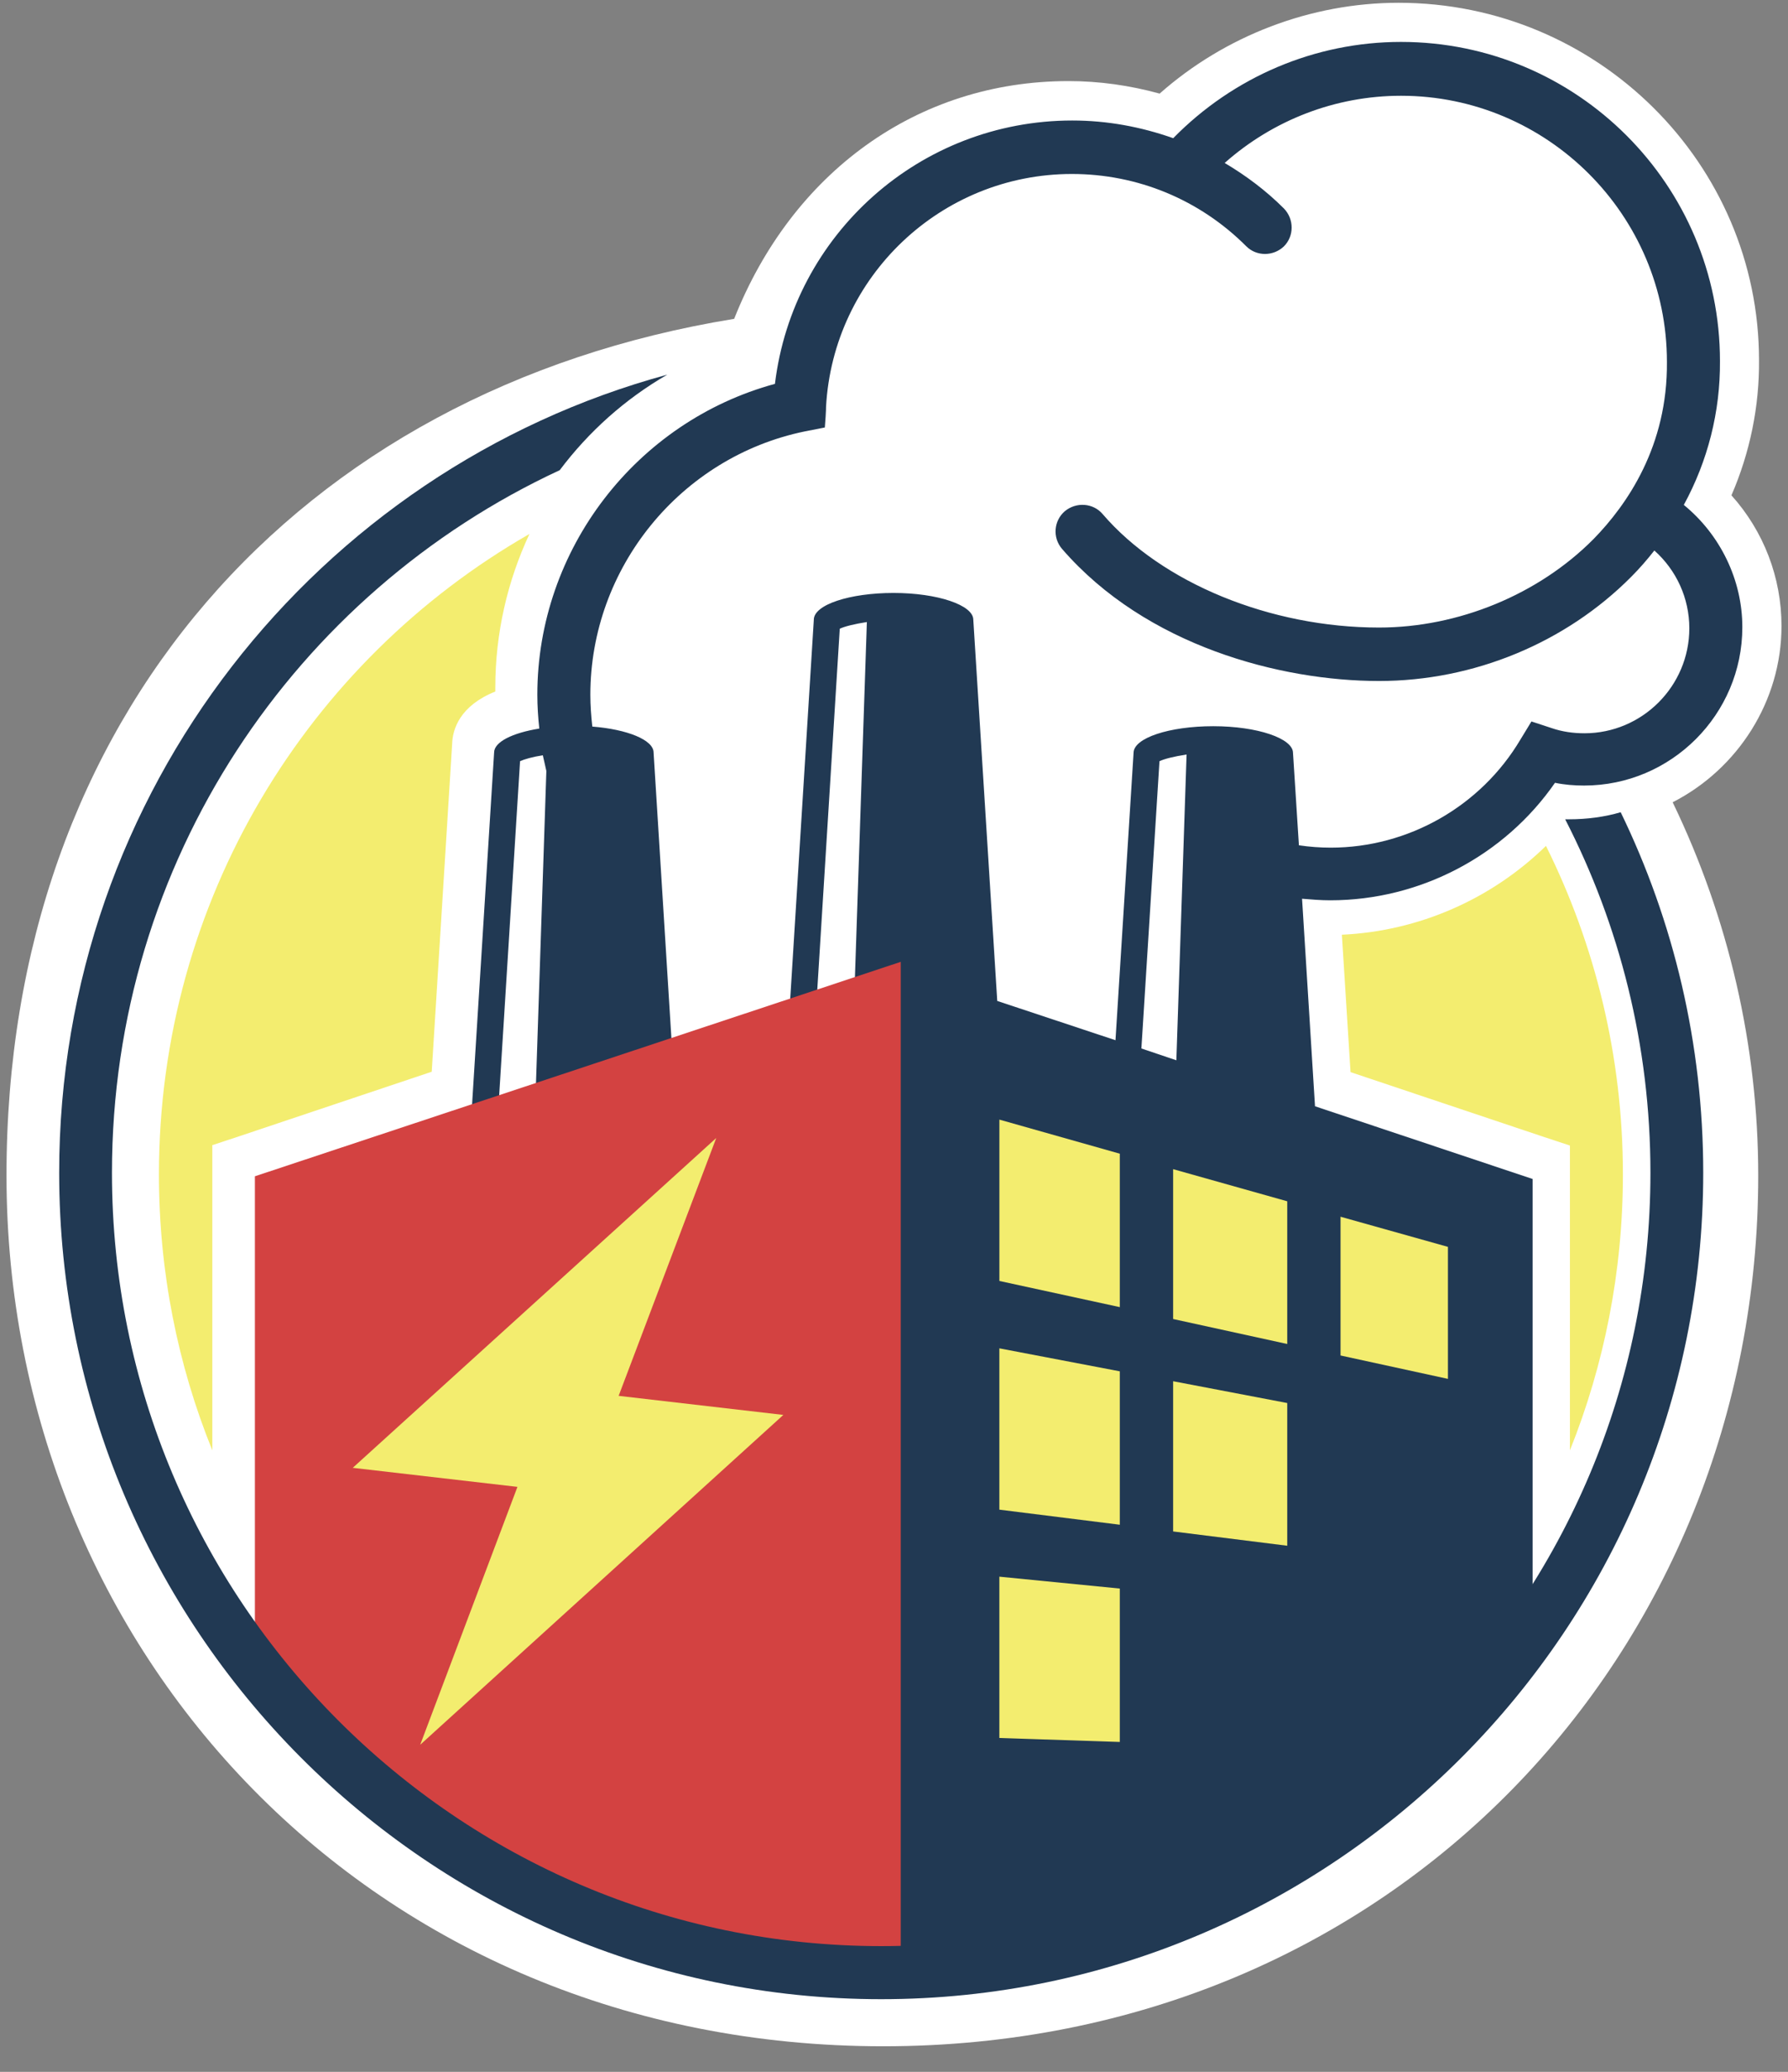 <svg width="63" height="73" viewBox="0 0 63 73" fill="none" xmlns="http://www.w3.org/2000/svg">
<rect x="0" y="0" width="63" height="73" fill="#808080" stroke="none"/>
<path d="M62.771 22.059C62.771 20.349 62.146 18.721 61.007 17.452C61.66 15.948 61.993 14.32 61.979 12.693C61.979 5.754 56.282 0.098 49.28 0.098C46.195 0.098 43.166 1.256 40.86 3.298C39.804 3.008 38.734 2.857 37.65 2.857C32.287 2.857 27.899 6.106 25.868 11.234C10.481 13.74 0.212 25.282 0.229 41.446C0.247 58.206 13.108 72.098 31.118 72.098C49.127 72.098 61.951 58.175 61.951 41.414C61.951 36.861 60.909 32.35 58.936 28.267C61.229 27.095 62.771 24.708 62.771 22.059Z" fill="white"/>
<path fill-rule="evenodd" clip-rule="evenodd" d="M7.481 51.101C6.264 48.097 5.6 44.814 5.6 41.378C5.6 31.71 10.855 23.28 18.655 18.814C17.881 20.47 17.452 22.306 17.452 24.226V24.365C16.207 24.866 15.945 25.686 15.931 26.215L15.212 37.761L8.449 40.028L7.481 40.348V51.101ZM54.472 29.804C56.201 33.282 57.183 37.218 57.183 41.378C57.183 44.814 56.519 48.097 55.316 51.101V40.362L54.348 40.042L47.586 37.775L47.281 32.934C49.992 32.809 52.55 31.682 54.472 29.804Z" fill="#F3ED6F"/>
<path fill-rule="evenodd" clip-rule="evenodd" d="M60.603 12.721C60.616 14.508 60.174 16.239 59.329 17.79C60.616 18.842 61.391 20.435 61.391 22.097C61.391 25.171 58.886 27.678 55.814 27.678C55.468 27.678 55.122 27.65 54.79 27.581C53.005 30.157 50.029 31.721 46.874 31.721C46.542 31.721 46.21 31.694 45.878 31.666L46.334 38.978L54.001 41.54V58.462C48.853 65.303 40.674 69.749 31.471 69.749H30.087V35.516L30.544 21.917C30.101 21.986 29.769 22.069 29.589 22.152L28.731 35.931H28.828L27.776 36.277L28.675 21.834C28.675 21.307 29.935 20.892 31.485 20.892C33.035 20.892 34.294 21.321 34.294 21.834L35.138 35.267L39.304 36.651L39.941 26.528C39.941 26.002 41.2 25.587 42.75 25.587C44.3 25.587 45.559 26.016 45.559 26.528L45.767 29.783C46.141 29.838 46.514 29.866 46.888 29.866C49.614 29.866 52.175 28.412 53.572 26.057C53.572 26.057 53.655 25.919 53.766 25.739L53.96 25.42L54.679 25.656C55.039 25.78 55.427 25.836 55.828 25.836C57.862 25.836 59.523 24.174 59.523 22.138C59.523 21.072 59.066 20.089 58.291 19.396C58.042 19.715 57.766 20.033 57.475 20.324C55.164 22.651 51.925 23.994 48.59 23.994C45.13 23.994 40.383 22.762 37.422 19.341C37.076 18.939 37.131 18.344 37.519 18.012C37.92 17.679 38.515 17.721 38.847 18.108C40.937 20.546 44.77 22.111 48.59 22.111C51.386 22.111 54.209 20.947 56.146 18.995C57.337 17.776 58.762 15.713 58.734 12.749C58.734 7.584 54.527 3.374 49.365 3.374C47.054 3.374 44.853 4.232 43.151 5.742C43.899 6.185 44.604 6.711 45.241 7.348C45.601 7.722 45.601 8.318 45.241 8.678C44.867 9.038 44.272 9.038 43.913 8.678C42.266 7.03 40.079 6.13 37.768 6.13C33.159 6.13 29.354 9.744 29.105 14.342C29.105 14.342 29.105 14.494 29.091 14.674L29.063 15.062L28.357 15.2C23.984 16.1 20.801 20.006 20.801 24.479C20.801 24.853 20.829 25.227 20.87 25.6C22.102 25.697 23.029 26.071 23.029 26.514L23.721 37.607L18.85 39.227L19.251 27.165C19.23 27.075 19.209 26.982 19.189 26.888C19.168 26.795 19.147 26.701 19.126 26.611C18.767 26.667 18.476 26.75 18.324 26.819L17.521 39.67L16.566 39.989L17.41 26.514C17.41 26.14 18.061 25.822 19.002 25.67C18.96 25.282 18.933 24.88 18.933 24.479C18.933 19.355 22.42 14.854 27.305 13.525C27.942 8.262 32.412 4.246 37.782 4.246C39.013 4.246 40.204 4.468 41.338 4.869C43.456 2.709 46.334 1.477 49.365 1.477C55.565 1.477 60.603 6.517 60.603 12.721ZM40.854 26.819L40.217 36.942L41.449 37.358L41.809 26.584C41.366 26.653 41.034 26.736 40.854 26.819Z" fill="#213953"/>
<path d="M41.335 46.474L45.356 47.354V42.326L41.335 41.194V46.474Z" fill="#F3ED6F"/>
<path d="M47.234 42.87V47.759L51.018 48.583V43.932L47.234 42.87Z" fill="#F3ED6F"/>
<path d="M41.335 53.959L45.356 54.462V49.434L41.335 48.666V53.959Z" fill="#F3ED6F"/>
<path d="M35.212 61.236L39.456 61.376V55.971L35.212 55.552V61.236Z" fill="#F3ED6F"/>
<path d="M35.212 53.191L39.456 53.722V48.317L35.212 47.507V53.191Z" fill="#F3ED6F"/>
<path d="M35.213 45.133L39.456 46.055V40.649L35.213 39.448V45.133Z" fill="#F3ED6F"/>
<path d="M8.981 41.445V58.408C14.181 65.296 22.442 69.749 31.738 69.749V33.889L8.981 41.445Z" fill="#D34241"/>
<path d="M27.601 49.853L21.798 49.181L25.237 40.096L12.429 51.717L18.232 52.388L14.806 61.474L27.601 49.853Z" fill="#F3ED6F"/>
<path d="M55.287 28.867C55.245 28.867 55.19 28.867 55.149 28.867C57.064 32.594 58.153 36.833 58.153 41.321C58.153 56.364 46.013 68.569 31.049 68.569C16.085 68.569 3.945 56.364 3.945 41.321C3.945 30.336 10.408 20.888 19.722 16.566C20.742 15.209 22.024 14.059 23.512 13.2C11.179 16.552 2.085 27.884 2.085 41.321C2.085 57.376 15.079 70.439 31.049 70.439C47.019 70.439 60.013 57.376 60.013 41.321C60.013 36.763 58.966 32.455 57.105 28.618C56.541 28.784 55.92 28.867 55.287 28.867Z" fill="#213953"/>
</svg>
